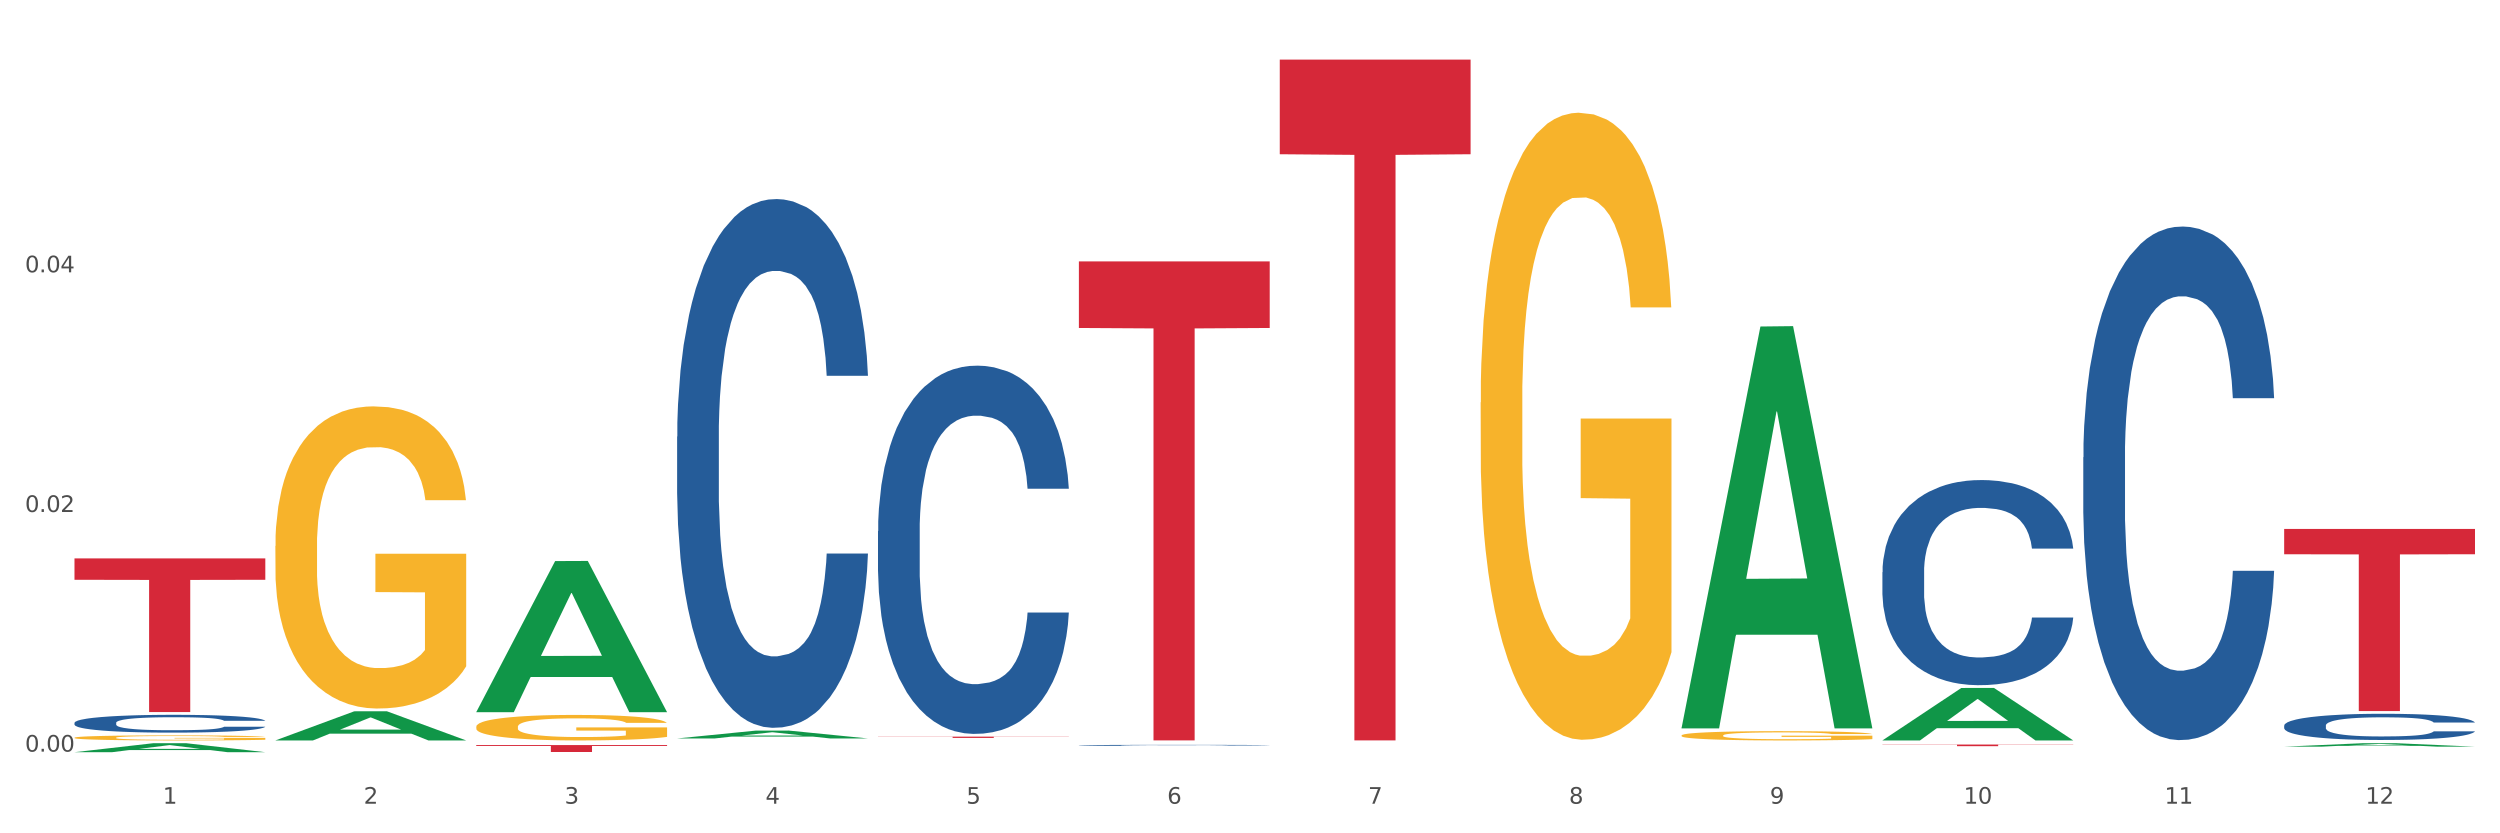 <?xml version="1.0" encoding="utf-8" standalone="no"?>
<!DOCTYPE svg PUBLIC "-//W3C//DTD SVG 1.1//EN"
  "http://www.w3.org/Graphics/SVG/1.1/DTD/svg11.dtd">
<svg xmlns:xlink="http://www.w3.org/1999/xlink" width="1080pt" height="360pt" viewBox="0 0 1080 360" xmlns="http://www.w3.org/2000/svg" version="1.1">
 <rect x="0" y="0" width="1080" height="360" fill="#333333" stroke="none"/>
 <defs>
  <style type="text/css">*{stroke-linejoin: round; stroke-linecap: butt}</style>
 </defs>
 <g id="figure_1">
  <g id="patch_1">
   <path d="M 0 360 
L 1080 360 
L 1080 0 
L 0 0 
z
" style="fill: #ffffff; stroke: #ffffff; stroke-linejoin: miter"/>
  </g>
  <g id="axes_1">
   <g id="matplotlib.axis_1">
    <g id="xtick_1">
     <g id="text_1">
      <!-- 1 -->
      <g style="fill: #4d4d4d" transform="translate(70.342 347.204) scale(0.096 -0.096)">
       <defs>
        <path id="DejaVuSans-31" d="M 794 531 
L 1825 531 
L 1825 4091 
L 703 3866 
L 703 4441 
L 1819 4666 
L 2450 4666 
L 2450 531 
L 3481 531 
L 3481 0 
L 794 0 
L 794 531 
z
" transform="scale(0.016)"/>
       </defs>
       <use xlink:href="#DejaVuSans-31"/>
      </g>
     </g>
    </g>
    <g id="xtick_2">
     <g id="text_2">
      <!-- 2 -->
      <g style="fill: #4d4d4d" transform="translate(157.122 347.204) scale(0.096 -0.096)">
       <defs>
        <path id="DejaVuSans-32" d="M 1228 531 
L 3431 531 
L 3431 0 
L 469 0 
L 469 531 
Q 828 903 1448 1529 
Q 2069 2156 2228 2338 
Q 2531 2678 2651 2914 
Q 2772 3150 2772 3378 
Q 2772 3750 2511 3984 
Q 2250 4219 1831 4219 
Q 1534 4219 1204 4116 
Q 875 4013 500 3803 
L 500 4441 
Q 881 4594 1212 4672 
Q 1544 4750 1819 4750 
Q 2544 4750 2975 4387 
Q 3406 4025 3406 3419 
Q 3406 3131 3298 2873 
Q 3191 2616 2906 2266 
Q 2828 2175 2409 1742 
Q 1991 1309 1228 531 
z
" transform="scale(0.016)"/>
       </defs>
       <use xlink:href="#DejaVuSans-32"/>
      </g>
     </g>
    </g>
    <g id="xtick_3">
     <g id="text_3">
      <!-- 3 -->
      <g style="fill: #4d4d4d" transform="translate(243.902 347.204) scale(0.096 -0.096)">
       <defs>
        <path id="DejaVuSans-33" d="M 2597 2516 
Q 3050 2419 3304 2112 
Q 3559 1806 3559 1356 
Q 3559 666 3084 287 
Q 2609 -91 1734 -91 
Q 1441 -91 1130 -33 
Q 819 25 488 141 
L 488 750 
Q 750 597 1062 519 
Q 1375 441 1716 441 
Q 2309 441 2620 675 
Q 2931 909 2931 1356 
Q 2931 1769 2642 2001 
Q 2353 2234 1838 2234 
L 1294 2234 
L 1294 2753 
L 1863 2753 
Q 2328 2753 2575 2939 
Q 2822 3125 2822 3475 
Q 2822 3834 2567 4026 
Q 2313 4219 1838 4219 
Q 1578 4219 1281 4162 
Q 984 4106 628 3988 
L 628 4550 
Q 988 4650 1302 4700 
Q 1616 4750 1894 4750 
Q 2613 4750 3031 4423 
Q 3450 4097 3450 3541 
Q 3450 3153 3228 2886 
Q 3006 2619 2597 2516 
z
" transform="scale(0.016)"/>
       </defs>
       <use xlink:href="#DejaVuSans-33"/>
      </g>
     </g>
    </g>
    <g id="xtick_4">
     <g id="text_4">
      <!-- 4 -->
      <g style="fill: #4d4d4d" transform="translate(330.683 347.204) scale(0.096 -0.096)">
       <defs>
        <path id="DejaVuSans-34" d="M 2419 4116 
L 825 1625 
L 2419 1625 
L 2419 4116 
z
M 2253 4666 
L 3047 4666 
L 3047 1625 
L 3713 1625 
L 3713 1100 
L 3047 1100 
L 3047 0 
L 2419 0 
L 2419 1100 
L 313 1100 
L 313 1709 
L 2253 4666 
z
" transform="scale(0.016)"/>
       </defs>
       <use xlink:href="#DejaVuSans-34"/>
      </g>
     </g>
    </g>
    <g id="xtick_5">
     <g id="text_5">
      <!-- 5 -->
      <g style="fill: #4d4d4d" transform="translate(417.463 347.204) scale(0.096 -0.096)">
       <defs>
        <path id="DejaVuSans-35" d="M 691 4666 
L 3169 4666 
L 3169 4134 
L 1269 4134 
L 1269 2991 
Q 1406 3038 1543 3061 
Q 1681 3084 1819 3084 
Q 2600 3084 3056 2656 
Q 3513 2228 3513 1497 
Q 3513 744 3044 326 
Q 2575 -91 1722 -91 
Q 1428 -91 1123 -41 
Q 819 9 494 109 
L 494 744 
Q 775 591 1075 516 
Q 1375 441 1709 441 
Q 2250 441 2565 725 
Q 2881 1009 2881 1497 
Q 2881 1984 2565 2268 
Q 2250 2553 1709 2553 
Q 1456 2553 1204 2497 
Q 953 2441 691 2322 
L 691 4666 
z
" transform="scale(0.016)"/>
       </defs>
       <use xlink:href="#DejaVuSans-35"/>
      </g>
     </g>
    </g>
    <g id="xtick_6">
     <g id="text_6">
      <!-- 6 -->
      <g style="fill: #4d4d4d" transform="translate(504.243 347.204) scale(0.096 -0.096)">
       <defs>
        <path id="DejaVuSans-36" d="M 2113 2584 
Q 1688 2584 1439 2293 
Q 1191 2003 1191 1497 
Q 1191 994 1439 701 
Q 1688 409 2113 409 
Q 2538 409 2786 701 
Q 3034 994 3034 1497 
Q 3034 2003 2786 2293 
Q 2538 2584 2113 2584 
z
M 3366 4563 
L 3366 3988 
Q 3128 4100 2886 4159 
Q 2644 4219 2406 4219 
Q 1781 4219 1451 3797 
Q 1122 3375 1075 2522 
Q 1259 2794 1537 2939 
Q 1816 3084 2150 3084 
Q 2853 3084 3261 2657 
Q 3669 2231 3669 1497 
Q 3669 778 3244 343 
Q 2819 -91 2113 -91 
Q 1303 -91 875 529 
Q 447 1150 447 2328 
Q 447 3434 972 4092 
Q 1497 4750 2381 4750 
Q 2619 4750 2861 4703 
Q 3103 4656 3366 4563 
z
" transform="scale(0.016)"/>
       </defs>
       <use xlink:href="#DejaVuSans-36"/>
      </g>
     </g>
    </g>
    <g id="xtick_7">
     <g id="text_7">
      <!-- 7 -->
      <g style="fill: #4d4d4d" transform="translate(591.024 347.204) scale(0.096 -0.096)">
       <defs>
        <path id="DejaVuSans-37" d="M 525 4666 
L 3525 4666 
L 3525 4397 
L 1831 0 
L 1172 0 
L 2766 4134 
L 525 4134 
L 525 4666 
z
" transform="scale(0.016)"/>
       </defs>
       <use xlink:href="#DejaVuSans-37"/>
      </g>
     </g>
    </g>
    <g id="xtick_8">
     <g id="text_8">
      <!-- 8 -->
      <g style="fill: #4d4d4d" transform="translate(677.804 347.204) scale(0.096 -0.096)">
       <defs>
        <path id="DejaVuSans-38" d="M 2034 2216 
Q 1584 2216 1326 1975 
Q 1069 1734 1069 1313 
Q 1069 891 1326 650 
Q 1584 409 2034 409 
Q 2484 409 2743 651 
Q 3003 894 3003 1313 
Q 3003 1734 2745 1975 
Q 2488 2216 2034 2216 
z
M 1403 2484 
Q 997 2584 770 2862 
Q 544 3141 544 3541 
Q 544 4100 942 4425 
Q 1341 4750 2034 4750 
Q 2731 4750 3128 4425 
Q 3525 4100 3525 3541 
Q 3525 3141 3298 2862 
Q 3072 2584 2669 2484 
Q 3125 2378 3379 2068 
Q 3634 1759 3634 1313 
Q 3634 634 3220 271 
Q 2806 -91 2034 -91 
Q 1263 -91 848 271 
Q 434 634 434 1313 
Q 434 1759 690 2068 
Q 947 2378 1403 2484 
z
M 1172 3481 
Q 1172 3119 1398 2916 
Q 1625 2713 2034 2713 
Q 2441 2713 2670 2916 
Q 2900 3119 2900 3481 
Q 2900 3844 2670 4047 
Q 2441 4250 2034 4250 
Q 1625 4250 1398 4047 
Q 1172 3844 1172 3481 
z
" transform="scale(0.016)"/>
       </defs>
       <use xlink:href="#DejaVuSans-38"/>
      </g>
     </g>
    </g>
    <g id="xtick_9">
     <g id="text_9">
      <!-- 9 -->
      <g style="fill: #4d4d4d" transform="translate(764.584 347.204) scale(0.096 -0.096)">
       <defs>
        <path id="DejaVuSans-39" d="M 703 97 
L 703 672 
Q 941 559 1184 500 
Q 1428 441 1663 441 
Q 2288 441 2617 861 
Q 2947 1281 2994 2138 
Q 2813 1869 2534 1725 
Q 2256 1581 1919 1581 
Q 1219 1581 811 2004 
Q 403 2428 403 3163 
Q 403 3881 828 4315 
Q 1253 4750 1959 4750 
Q 2769 4750 3195 4129 
Q 3622 3509 3622 2328 
Q 3622 1225 3098 567 
Q 2575 -91 1691 -91 
Q 1453 -91 1209 -44 
Q 966 3 703 97 
z
M 1959 2075 
Q 2384 2075 2632 2365 
Q 2881 2656 2881 3163 
Q 2881 3666 2632 3958 
Q 2384 4250 1959 4250 
Q 1534 4250 1286 3958 
Q 1038 3666 1038 3163 
Q 1038 2656 1286 2365 
Q 1534 2075 1959 2075 
z
" transform="scale(0.016)"/>
       </defs>
       <use xlink:href="#DejaVuSans-39"/>
      </g>
     </g>
    </g>
    <g id="xtick_10">
     <g id="text_10">
      <!-- 10 -->
      <g style="fill: #4d4d4d" transform="translate(848.311 347.204) scale(0.096 -0.096)">
       <defs>
        <path id="DejaVuSans-30" d="M 2034 4250 
Q 1547 4250 1301 3770 
Q 1056 3291 1056 2328 
Q 1056 1369 1301 889 
Q 1547 409 2034 409 
Q 2525 409 2770 889 
Q 3016 1369 3016 2328 
Q 3016 3291 2770 3770 
Q 2525 4250 2034 4250 
z
M 2034 4750 
Q 2819 4750 3233 4129 
Q 3647 3509 3647 2328 
Q 3647 1150 3233 529 
Q 2819 -91 2034 -91 
Q 1250 -91 836 529 
Q 422 1150 422 2328 
Q 422 3509 836 4129 
Q 1250 4750 2034 4750 
z
" transform="scale(0.016)"/>
       </defs>
       <use xlink:href="#DejaVuSans-31"/>
       <use xlink:href="#DejaVuSans-30" transform="translate(63.623 0)"/>
      </g>
     </g>
    </g>
    <g id="xtick_11">
     <g id="text_11">
      <!-- 11 -->
      <g style="fill: #4d4d4d" transform="translate(935.091 347.204) scale(0.096 -0.096)">
       <use xlink:href="#DejaVuSans-31"/>
       <use xlink:href="#DejaVuSans-31" transform="translate(63.623 0)"/>
      </g>
     </g>
    </g>
    <g id="xtick_12">
     <g id="text_12">
      <!-- 12 -->
      <g style="fill: #4d4d4d" transform="translate(1021.871 347.204) scale(0.096 -0.096)">
       <use xlink:href="#DejaVuSans-31"/>
       <use xlink:href="#DejaVuSans-32" transform="translate(63.623 0)"/>
      </g>
     </g>
    </g>
    <g id="xtick_13"/>
    <g id="xtick_14"/>
    <g id="xtick_15"/>
    <g id="xtick_16"/>
    <g id="xtick_17"/>
    <g id="xtick_18"/>
    <g id="xtick_19"/>
    <g id="xtick_20"/>
    <g id="xtick_21"/>
    <g id="xtick_22"/>
    <g id="xtick_23"/>
   </g>
   <g id="matplotlib.axis_2">
    <g id="ytick_1">
     <g id="text_13">
      <!-- 0.00 -->
      <g style="fill: #4d4d4d" transform="translate(10.8 324.704) scale(0.096 -0.096)">
       <defs>
        <path id="DejaVuSans-2e" d="M 684 794 
L 1344 794 
L 1344 0 
L 684 0 
L 684 794 
z
" transform="scale(0.016)"/>
       </defs>
       <use xlink:href="#DejaVuSans-30"/>
       <use xlink:href="#DejaVuSans-2e" transform="translate(63.623 0)"/>
       <use xlink:href="#DejaVuSans-30" transform="translate(95.41 0)"/>
       <use xlink:href="#DejaVuSans-30" transform="translate(159.033 0)"/>
      </g>
     </g>
    </g>
    <g id="ytick_2">
     <g id="text_14">
      <!-- 0.02 -->
      <g style="fill: #4d4d4d" transform="translate(10.8 221.172) scale(0.096 -0.096)">
       <use xlink:href="#DejaVuSans-30"/>
       <use xlink:href="#DejaVuSans-2e" transform="translate(63.623 0)"/>
       <use xlink:href="#DejaVuSans-30" transform="translate(95.41 0)"/>
       <use xlink:href="#DejaVuSans-32" transform="translate(159.033 0)"/>
      </g>
     </g>
    </g>
    <g id="ytick_3">
     <g id="text_15">
      <!-- 0.04 -->
      <g style="fill: #4d4d4d" transform="translate(10.8 117.64) scale(0.096 -0.096)">
       <use xlink:href="#DejaVuSans-30"/>
       <use xlink:href="#DejaVuSans-2e" transform="translate(63.623 0)"/>
       <use xlink:href="#DejaVuSans-30" transform="translate(95.41 0)"/>
       <use xlink:href="#DejaVuSans-34" transform="translate(159.033 0)"/>
      </g>
     </g>
    </g>
    <g id="ytick_4"/>
    <g id="ytick_5"/>
    <g id="ytick_6"/>
   </g>
   <g id="PolyCollection_1">
    <path d="M 32.175 324.942 
L 32.26 324.939 
L 66.256 321.06 
L 80.365 321.056 
L 114.616 324.95 
L 98.298 324.95 
L 90.904 324.043 
L 55.803 324.043 
L 55.548 324.058 
L 48.408 324.95 
L 32.175 324.95 
L 32.175 324.942 
L 60.222 323.502 
L 86.484 323.498 
L 73.481 321.886 
L 73.311 321.879 
L 73.141 321.89 
L 60.137 323.498 
L 60.222 323.502 
L 32.175 324.942 
z
" clip-path="url(#peea7a5d281)" style="fill: #109648"/>
    <path d="M 379.296 229.442 
L 379.394 229.297 
L 379.394 225.229 
L 379.686 219.708 
L 380.758 209.538 
L 382.122 201.838 
L 384.461 192.83 
L 385.728 189.052 
L 387.385 184.839 
L 390.795 178.011 
L 394.693 172.199 
L 397.422 169.003 
L 399.468 166.969 
L 404.048 163.337 
L 406.679 161.738 
L 409.408 160.431 
L 411.747 159.559 
L 415.645 158.542 
L 418.763 158.106 
L 422.369 157.961 
L 425.389 158.106 
L 429.385 158.687 
L 435.232 160.431 
L 437.473 161.448 
L 440.494 163.191 
L 443.612 165.516 
L 446.146 167.841 
L 449.069 171.182 
L 452.09 175.541 
L 455.014 181.062 
L 457.06 186.147 
L 458.717 191.522 
L 460.178 198.06 
L 461.25 205.179 
L 461.738 211.136 
L 443.905 211.136 
L 443.417 205.76 
L 442.443 199.949 
L 441.468 196.026 
L 440.396 192.83 
L 438.74 189.198 
L 437.278 186.873 
L 434.842 184.113 
L 432.601 182.369 
L 430.749 181.352 
L 428.508 180.48 
L 423.733 179.609 
L 420.322 179.609 
L 418.178 179.899 
L 415.547 180.626 
L 413.306 181.643 
L 410.675 183.386 
L 408.628 185.275 
L 406.582 187.745 
L 405.413 189.488 
L 403.658 192.684 
L 402.489 195.3 
L 400.93 199.804 
L 400.053 203 
L 398.494 211.281 
L 397.812 217.383 
L 397.519 221.596 
L 397.324 226.246 
L 397.324 248.91 
L 397.909 259.08 
L 398.396 263.439 
L 399.176 268.379 
L 400.638 274.771 
L 402.781 281.019 
L 405.023 285.522 
L 406.874 288.283 
L 408.628 290.317 
L 410.382 291.915 
L 412.526 293.368 
L 414.28 294.24 
L 416.911 295.111 
L 420.03 295.547 
L 422.466 295.547 
L 427.436 294.821 
L 429.677 294.094 
L 431.821 293.077 
L 434.16 291.479 
L 436.011 289.736 
L 437.083 288.428 
L 438.837 285.668 
L 440.202 282.762 
L 441.371 279.42 
L 442.151 276.515 
L 443.028 272.156 
L 443.71 267.216 
L 443.905 264.601 
L 461.738 264.601 
L 461.348 269.832 
L 460.666 274.917 
L 459.301 281.745 
L 458.23 285.668 
L 456.573 290.462 
L 454.819 294.53 
L 452.383 299.034 
L 450.141 302.376 
L 447.803 305.281 
L 445.269 307.897 
L 440.689 311.529 
L 439.032 312.546 
L 435.524 314.289 
L 432.795 315.306 
L 428.8 316.323 
L 424.707 316.904 
L 420.42 317.05 
L 416.619 316.759 
L 412.429 315.887 
L 409.798 315.016 
L 406.874 313.708 
L 403.464 311.674 
L 400.248 309.204 
L 397.227 306.298 
L 394.401 302.957 
L 391.77 299.179 
L 388.359 292.932 
L 385.825 286.83 
L 383.974 281.164 
L 382.707 276.369 
L 381.44 270.267 
L 380.758 266.054 
L 379.686 255.884 
L 379.296 246.44 
L 379.296 229.442 
z
" clip-path="url(#peea7a5d281)" style="fill: #255c99"/>
    <path d="M 466.077 321.98 
L 466.174 321.98 
L 466.174 321.968 
L 466.466 321.952 
L 467.538 321.923 
L 468.903 321.901 
L 471.241 321.875 
L 472.508 321.864 
L 474.165 321.852 
L 477.576 321.833 
L 481.474 321.816 
L 484.202 321.807 
L 486.248 321.801 
L 490.829 321.791 
L 493.46 321.786 
L 496.188 321.782 
L 498.527 321.78 
L 502.425 321.777 
L 505.543 321.776 
L 509.149 321.775 
L 512.17 321.776 
L 516.165 321.777 
L 522.012 321.782 
L 524.253 321.785 
L 527.274 321.79 
L 530.393 321.797 
L 532.926 321.803 
L 535.85 321.813 
L 538.871 321.826 
L 541.794 321.841 
L 543.84 321.856 
L 545.497 321.871 
L 546.959 321.89 
L 548.031 321.911 
L 548.518 321.928 
L 530.685 321.928 
L 530.198 321.912 
L 529.223 321.896 
L 528.249 321.884 
L 527.177 321.875 
L 525.52 321.865 
L 524.058 321.858 
L 521.622 321.85 
L 519.381 321.845 
L 517.529 321.842 
L 515.288 321.84 
L 510.513 321.837 
L 507.102 321.837 
L 504.959 321.838 
L 502.327 321.84 
L 500.086 321.843 
L 497.455 321.848 
L 495.409 321.853 
L 493.362 321.861 
L 492.193 321.866 
L 490.439 321.875 
L 489.269 321.882 
L 487.71 321.895 
L 486.833 321.904 
L 485.274 321.928 
L 484.592 321.946 
L 484.3 321.958 
L 484.105 321.971 
L 484.105 322.036 
L 484.689 322.065 
L 485.177 322.078 
L 485.956 322.092 
L 487.418 322.11 
L 489.562 322.128 
L 491.803 322.141 
L 493.655 322.149 
L 495.409 322.155 
L 497.163 322.159 
L 499.307 322.163 
L 501.061 322.166 
L 503.692 322.168 
L 506.81 322.17 
L 509.246 322.17 
L 514.216 322.168 
L 516.457 322.166 
L 518.601 322.163 
L 520.94 322.158 
L 522.792 322.153 
L 523.864 322.149 
L 525.618 322.141 
L 526.982 322.133 
L 528.151 322.123 
L 528.931 322.115 
L 529.808 322.103 
L 530.49 322.088 
L 530.685 322.081 
L 548.518 322.081 
L 548.128 322.096 
L 547.446 322.111 
L 546.082 322.13 
L 545.01 322.141 
L 543.353 322.155 
L 541.599 322.167 
L 539.163 322.18 
L 536.922 322.189 
L 534.583 322.198 
L 532.049 322.205 
L 527.469 322.216 
L 525.813 322.218 
L 522.304 322.223 
L 519.576 322.226 
L 515.58 322.229 
L 511.488 322.231 
L 507.2 322.231 
L 503.399 322.231 
L 499.209 322.228 
L 496.578 322.226 
L 493.655 322.222 
L 490.244 322.216 
L 487.028 322.209 
L 484.007 322.201 
L 481.181 322.191 
L 478.55 322.18 
L 475.139 322.162 
L 472.606 322.145 
L 470.754 322.128 
L 469.487 322.115 
L 468.221 322.097 
L 467.538 322.085 
L 466.466 322.056 
L 466.077 322.029 
L 466.077 321.98 
z
" clip-path="url(#peea7a5d281)" style="fill: #255c99"/>
    <path d="M 813.198 247.199 
L 813.295 247.118 
L 813.295 244.852 
L 813.588 241.777 
L 814.66 236.111 
L 816.024 231.822 
L 818.363 226.804 
L 819.63 224.7 
L 821.286 222.353 
L 824.697 218.549 
L 828.595 215.312 
L 831.323 213.531 
L 833.37 212.398 
L 837.95 210.375 
L 840.581 209.484 
L 843.31 208.756 
L 845.648 208.27 
L 849.546 207.704 
L 852.665 207.461 
L 856.27 207.38 
L 859.291 207.461 
L 863.286 207.785 
L 869.133 208.756 
L 871.375 209.322 
L 874.396 210.294 
L 877.514 211.589 
L 880.048 212.884 
L 882.971 214.745 
L 885.992 217.173 
L 888.915 220.248 
L 890.962 223.081 
L 892.618 226.076 
L 894.08 229.718 
L 895.152 233.683 
L 895.639 237.002 
L 877.806 237.002 
L 877.319 234.007 
L 876.345 230.77 
L 875.37 228.585 
L 874.298 226.804 
L 872.642 224.781 
L 871.18 223.486 
L 868.744 221.948 
L 866.502 220.977 
L 864.651 220.41 
L 862.409 219.925 
L 857.634 219.439 
L 854.224 219.439 
L 852.08 219.601 
L 849.449 220.006 
L 847.207 220.572 
L 844.576 221.543 
L 842.53 222.596 
L 840.484 223.971 
L 839.314 224.943 
L 837.56 226.723 
L 836.391 228.18 
L 834.832 230.689 
L 833.955 232.469 
L 832.395 237.083 
L 831.713 240.482 
L 831.421 242.829 
L 831.226 245.419 
L 831.226 258.044 
L 831.811 263.71 
L 832.298 266.137 
L 833.077 268.889 
L 834.539 272.45 
L 836.683 275.93 
L 838.924 278.439 
L 840.776 279.977 
L 842.53 281.11 
L 844.284 282 
L 846.428 282.81 
L 848.182 283.295 
L 850.813 283.781 
L 853.931 284.024 
L 856.368 284.024 
L 861.338 283.619 
L 863.579 283.214 
L 865.723 282.648 
L 868.061 281.758 
L 869.913 280.786 
L 870.985 280.058 
L 872.739 278.52 
L 874.103 276.902 
L 875.273 275.04 
L 876.052 273.421 
L 876.929 270.993 
L 877.611 268.242 
L 877.806 266.785 
L 895.639 266.785 
L 895.25 269.699 
L 894.567 272.531 
L 893.203 276.335 
L 892.131 278.52 
L 890.475 281.191 
L 888.72 283.457 
L 886.284 285.966 
L 884.043 287.828 
L 881.704 289.446 
L 879.171 290.903 
L 874.59 292.926 
L 872.934 293.493 
L 869.426 294.464 
L 866.697 295.031 
L 862.702 295.597 
L 858.609 295.921 
L 854.321 296.002 
L 850.521 295.84 
L 846.33 295.354 
L 843.699 294.869 
L 840.776 294.14 
L 837.365 293.007 
L 834.149 291.631 
L 831.129 290.013 
L 828.303 288.151 
L 825.671 286.047 
L 822.261 282.567 
L 819.727 279.168 
L 817.876 276.011 
L 816.609 273.341 
L 815.342 269.941 
L 814.66 267.594 
L 813.588 261.929 
L 813.198 256.668 
L 813.198 247.199 
z
" clip-path="url(#peea7a5d281)" style="fill: #255c99"/>
    <path d="M 899.978 197.551 
L 900.076 197.348 
L 900.076 191.675 
L 900.368 183.976 
L 901.44 169.793 
L 902.804 159.054 
L 905.143 146.492 
L 906.41 141.224 
L 908.067 135.348 
L 911.477 125.825 
L 915.375 117.72 
L 918.104 113.263 
L 920.15 110.426 
L 924.73 105.361 
L 927.361 103.132 
L 930.09 101.309 
L 932.429 100.093 
L 936.327 98.675 
L 939.445 98.067 
L 943.051 97.864 
L 946.071 98.067 
L 950.067 98.877 
L 955.914 101.309 
L 958.155 102.727 
L 961.176 105.158 
L 964.294 108.4 
L 966.828 111.642 
L 969.751 116.302 
L 972.772 122.381 
L 975.696 130.08 
L 977.742 137.172 
L 979.399 144.668 
L 980.86 153.786 
L 981.932 163.714 
L 982.42 172.021 
L 964.587 172.021 
L 964.099 164.525 
L 963.125 156.42 
L 962.15 150.949 
L 961.078 146.492 
L 959.422 141.427 
L 957.96 138.185 
L 955.524 134.335 
L 953.283 131.904 
L 951.431 130.485 
L 949.19 129.27 
L 944.415 128.054 
L 941.004 128.054 
L 938.86 128.459 
L 936.229 129.472 
L 933.988 130.891 
L 931.357 133.322 
L 929.31 135.956 
L 927.264 139.4 
L 926.095 141.832 
L 924.34 146.289 
L 923.171 149.936 
L 921.612 156.217 
L 920.735 160.675 
L 919.176 172.224 
L 918.494 180.734 
L 918.201 186.61 
L 918.006 193.093 
L 918.006 224.702 
L 918.591 238.885 
L 919.078 244.963 
L 919.858 251.852 
L 921.32 260.767 
L 923.463 269.48 
L 925.705 275.761 
L 927.556 279.61 
L 929.31 282.447 
L 931.064 284.676 
L 933.208 286.702 
L 934.962 287.918 
L 937.593 289.133 
L 940.712 289.741 
L 943.148 289.741 
L 948.118 288.728 
L 950.359 287.715 
L 952.503 286.297 
L 954.842 284.068 
L 956.693 281.637 
L 957.765 279.813 
L 959.519 275.963 
L 960.884 271.911 
L 962.053 267.251 
L 962.833 263.198 
L 963.71 257.12 
L 964.392 250.231 
L 964.587 246.584 
L 982.42 246.584 
L 982.03 253.878 
L 981.348 260.97 
L 979.983 270.493 
L 978.912 275.963 
L 977.255 282.65 
L 975.501 288.323 
L 973.065 294.604 
L 970.823 299.264 
L 968.485 303.316 
L 965.951 306.963 
L 961.371 312.029 
L 959.714 313.447 
L 956.206 315.879 
L 953.477 317.297 
L 949.482 318.715 
L 945.389 319.526 
L 941.102 319.728 
L 937.301 319.323 
L 933.111 318.107 
L 930.48 316.892 
L 927.556 315.068 
L 924.146 312.231 
L 920.93 308.787 
L 917.909 304.735 
L 915.083 300.075 
L 912.452 294.807 
L 909.041 286.094 
L 906.507 277.584 
L 904.656 269.682 
L 903.389 262.996 
L 902.122 254.486 
L 901.44 248.61 
L 900.368 234.427 
L 899.978 221.257 
L 899.978 197.551 
z
" clip-path="url(#peea7a5d281)" style="fill: #255c99"/>
    <path d="M 986.759 313.435 
L 986.856 313.425 
L 986.856 313.135 
L 987.148 312.742 
L 988.22 312.019 
L 989.585 311.471 
L 991.923 310.83 
L 993.19 310.561 
L 994.847 310.261 
L 998.258 309.775 
L 1002.156 309.361 
L 1004.884 309.134 
L 1006.93 308.989 
L 1011.511 308.731 
L 1014.142 308.617 
L 1016.87 308.524 
L 1019.209 308.462 
L 1023.107 308.389 
L 1026.225 308.358 
L 1029.831 308.348 
L 1032.852 308.358 
L 1036.847 308.4 
L 1042.694 308.524 
L 1044.935 308.596 
L 1047.956 308.72 
L 1051.075 308.886 
L 1053.608 309.051 
L 1056.532 309.289 
L 1059.553 309.599 
L 1062.476 309.992 
L 1064.522 310.354 
L 1066.179 310.737 
L 1067.641 311.202 
L 1068.713 311.708 
L 1069.2 312.132 
L 1051.367 312.132 
L 1050.88 311.75 
L 1049.905 311.336 
L 1048.931 311.057 
L 1047.859 310.83 
L 1046.202 310.571 
L 1044.74 310.406 
L 1042.304 310.209 
L 1040.063 310.085 
L 1038.211 310.013 
L 1035.97 309.951 
L 1031.195 309.889 
L 1027.784 309.889 
L 1025.641 309.909 
L 1023.009 309.961 
L 1020.768 310.033 
L 1018.137 310.158 
L 1016.091 310.292 
L 1014.044 310.468 
L 1012.875 310.592 
L 1011.121 310.819 
L 1009.951 311.005 
L 1008.392 311.326 
L 1007.515 311.553 
L 1005.956 312.143 
L 1005.274 312.577 
L 1004.982 312.877 
L 1004.787 313.208 
L 1004.787 314.821 
L 1005.371 315.545 
L 1005.859 315.855 
L 1006.638 316.206 
L 1008.1 316.661 
L 1010.244 317.106 
L 1012.485 317.426 
L 1014.337 317.623 
L 1016.091 317.768 
L 1017.845 317.881 
L 1019.989 317.985 
L 1021.743 318.047 
L 1024.374 318.109 
L 1027.492 318.14 
L 1029.928 318.14 
L 1034.898 318.088 
L 1037.139 318.037 
L 1039.283 317.964 
L 1041.622 317.85 
L 1043.474 317.726 
L 1044.546 317.633 
L 1046.3 317.437 
L 1047.664 317.23 
L 1048.833 316.992 
L 1049.613 316.785 
L 1050.49 316.475 
L 1051.172 316.124 
L 1051.367 315.938 
L 1069.2 315.938 
L 1068.81 316.31 
L 1068.128 316.672 
L 1066.764 317.158 
L 1065.692 317.437 
L 1064.035 317.778 
L 1062.281 318.068 
L 1059.845 318.388 
L 1057.604 318.626 
L 1055.265 318.833 
L 1052.731 319.019 
L 1048.151 319.277 
L 1046.495 319.35 
L 1042.986 319.474 
L 1040.258 319.546 
L 1036.262 319.619 
L 1032.17 319.66 
L 1027.882 319.67 
L 1024.081 319.65 
L 1019.891 319.588 
L 1017.26 319.525 
L 1014.337 319.432 
L 1010.926 319.288 
L 1007.71 319.112 
L 1004.689 318.905 
L 1001.863 318.667 
L 999.232 318.398 
L 995.821 317.954 
L 993.288 317.52 
L 991.436 317.116 
L 990.169 316.775 
L 988.903 316.341 
L 988.22 316.041 
L 987.148 315.317 
L 986.759 314.645 
L 986.759 313.435 
z
" clip-path="url(#peea7a5d281)" style="fill: #255c99"/>
    <path d="M 32.175 241.238 
L 114.616 241.238 
L 114.616 250.463 
L 82.187 250.525 
L 82.187 307.62 
L 64.409 307.62 
L 64.409 250.525 
L 32.175 250.463 
L 32.175 241.3 
L 32.175 241.238 
z
" clip-path="url(#peea7a5d281)" style="fill: #d62839"/>
    <path d="M 205.736 321.866 
L 288.177 321.866 
L 288.177 322.281 
L 255.747 322.283 
L 255.747 324.85 
L 237.97 324.85 
L 237.97 322.283 
L 205.736 322.281 
L 205.736 321.869 
L 205.736 321.866 
z
" clip-path="url(#peea7a5d281)" style="fill: #d62839"/>
    <path d="M 379.296 318.231 
L 461.738 318.231 
L 461.738 318.307 
L 429.308 318.307 
L 429.308 318.777 
L 411.531 318.777 
L 411.531 318.307 
L 379.296 318.307 
L 379.296 318.231 
L 379.296 318.231 
z
" clip-path="url(#peea7a5d281)" style="fill: #d62839"/>
    <path d="M 466.077 112.927 
L 548.518 112.927 
L 548.518 141.683 
L 516.088 141.878 
L 516.088 319.855 
L 498.311 319.855 
L 498.311 141.878 
L 466.077 141.683 
L 466.077 113.122 
L 466.077 112.927 
z
" clip-path="url(#peea7a5d281)" style="fill: #d62839"/>
    <path d="M 552.857 25.759 
L 635.298 25.759 
L 635.298 66.628 
L 602.869 66.905 
L 602.869 319.85 
L 585.091 319.85 
L 585.091 66.905 
L 552.857 66.628 
L 552.857 26.036 
L 552.857 25.759 
z
" clip-path="url(#peea7a5d281)" style="fill: #d62839"/>
    <path d="M 813.198 321.642 
L 895.639 321.642 
L 895.639 321.741 
L 863.21 321.741 
L 863.21 322.349 
L 845.432 322.349 
L 845.432 321.741 
L 813.198 321.741 
L 813.198 321.643 
L 813.198 321.642 
z
" clip-path="url(#peea7a5d281)" style="fill: #d62839"/>
    <path d="M 986.759 228.498 
L 1069.2 228.498 
L 1069.2 239.431 
L 1036.77 239.505 
L 1036.77 307.167 
L 1018.993 307.167 
L 1018.993 239.505 
L 986.759 239.431 
L 986.759 228.572 
L 986.759 228.498 
z
" clip-path="url(#peea7a5d281)" style="fill: #d62839"/>
    <path d="M 292.516 188.629 
L 292.613 188.42 
L 292.613 182.579 
L 292.906 174.652 
L 293.978 160.049 
L 295.342 148.992 
L 297.681 136.058 
L 298.948 130.634 
L 300.604 124.584 
L 304.015 114.779 
L 307.913 106.434 
L 310.641 101.845 
L 312.688 98.924 
L 317.268 93.709 
L 319.899 91.414 
L 322.628 89.536 
L 324.966 88.285 
L 328.864 86.824 
L 331.983 86.199 
L 335.588 85.99 
L 338.609 86.199 
L 342.604 87.033 
L 348.451 89.536 
L 350.693 90.997 
L 353.714 93.5 
L 356.832 96.838 
L 359.366 100.176 
L 362.289 104.974 
L 365.31 111.232 
L 368.233 119.16 
L 370.28 126.461 
L 371.936 134.18 
L 373.398 143.568 
L 374.47 153.79 
L 374.957 162.343 
L 357.124 162.343 
L 356.637 154.625 
L 355.663 146.28 
L 354.688 140.647 
L 353.616 136.058 
L 351.96 130.842 
L 350.498 127.504 
L 348.062 123.541 
L 345.82 121.037 
L 343.969 119.577 
L 341.727 118.325 
L 336.952 117.074 
L 333.542 117.074 
L 331.398 117.491 
L 328.767 118.534 
L 326.525 119.994 
L 323.894 122.498 
L 321.848 125.21 
L 319.802 128.756 
L 318.632 131.26 
L 316.878 135.849 
L 315.709 139.604 
L 314.15 146.071 
L 313.273 150.661 
L 311.713 162.552 
L 311.031 171.314 
L 310.739 177.364 
L 310.544 184.039 
L 310.544 216.583 
L 311.129 231.187 
L 311.616 237.445 
L 312.395 244.538 
L 313.857 253.717 
L 316.001 262.688 
L 318.242 269.155 
L 320.094 273.118 
L 321.848 276.039 
L 323.602 278.334 
L 325.746 280.42 
L 327.5 281.672 
L 330.131 282.923 
L 333.249 283.549 
L 335.686 283.549 
L 340.655 282.506 
L 342.897 281.463 
L 345.041 280.003 
L 347.379 277.708 
L 349.231 275.204 
L 350.303 273.327 
L 352.057 269.363 
L 353.421 265.191 
L 354.591 260.393 
L 355.37 256.22 
L 356.247 249.962 
L 356.929 242.869 
L 357.124 239.114 
L 374.957 239.114 
L 374.568 246.624 
L 373.885 253.926 
L 372.521 263.731 
L 371.449 269.363 
L 369.793 276.248 
L 368.038 282.089 
L 365.602 288.556 
L 363.361 293.354 
L 361.022 297.526 
L 358.489 301.281 
L 353.908 306.497 
L 352.252 307.957 
L 348.744 310.461 
L 346.015 311.921 
L 342.02 313.381 
L 337.927 314.216 
L 333.639 314.424 
L 329.839 314.007 
L 325.648 312.755 
L 323.017 311.504 
L 320.094 309.626 
L 316.683 306.705 
L 313.467 303.159 
L 310.447 298.987 
L 307.621 294.188 
L 304.989 288.764 
L 301.579 279.794 
L 299.045 271.032 
L 297.194 262.896 
L 295.927 256.012 
L 294.66 247.25 
L 293.978 241.2 
L 292.906 226.597 
L 292.516 213.037 
L 292.516 188.629 
z
" clip-path="url(#peea7a5d281)" style="fill: #255c99"/>
    <path d="M 32.175 318.694 
L 32.272 318.692 
L 32.272 318.62 
L 32.467 318.558 
L 33.44 318.407 
L 34.9 318.283 
L 35.971 318.217 
L 37.042 318.163 
L 38.307 318.108 
L 39.864 318.052 
L 42.687 317.97 
L 44.439 317.928 
L 46.58 317.884 
L 50.474 317.82 
L 53.296 317.784 
L 56.216 317.754 
L 60.986 317.717 
L 64.1 317.701 
L 67.41 317.689 
L 71.4 317.681 
L 74.418 317.679 
L 81.036 317.685 
L 86.682 317.703 
L 89.407 317.717 
L 92.911 317.742 
L 94.76 317.758 
L 97.778 317.79 
L 100.892 317.832 
L 103.034 317.868 
L 106.246 317.936 
L 108.679 318.004 
L 110.918 318.088 
L 112.086 318.147 
L 112.962 318.201 
L 113.74 318.263 
L 114.519 318.361 
L 96.999 318.361 
L 96.318 318.291 
L 95.247 318.225 
L 93.69 318.161 
L 92.327 318.121 
L 89.991 318.07 
L 87.85 318.038 
L 85.611 318.014 
L 82.886 317.994 
L 80.744 317.984 
L 77.727 317.976 
L 71.79 317.978 
L 67.799 317.994 
L 65.074 318.014 
L 63.322 318.032 
L 61.764 318.052 
L 60.012 318.08 
L 57.968 318.123 
L 56.508 318.161 
L 55.048 318.209 
L 53.88 318.257 
L 52.81 318.313 
L 51.934 318.373 
L 51.252 318.435 
L 50.668 318.512 
L 50.182 318.638 
L 50.182 318.913 
L 50.376 318.975 
L 50.863 319.057 
L 51.447 319.119 
L 52.42 319.193 
L 53.296 319.244 
L 54.951 319.316 
L 56.8 319.376 
L 58.26 319.414 
L 59.72 319.446 
L 62.251 319.49 
L 65.074 319.526 
L 67.507 319.548 
L 70.816 319.568 
L 73.055 319.576 
L 75.002 319.58 
L 79.771 319.58 
L 83.178 319.574 
L 86.974 319.56 
L 89.894 319.542 
L 92.327 319.52 
L 95.052 319.484 
L 96.804 319.45 
L 96.804 319.031 
L 75.391 319.029 
L 75.391 318.75 
L 114.616 318.75 
L 114.616 319.568 
L 112.962 319.61 
L 111.112 319.649 
L 109.166 319.683 
L 106.246 319.725 
L 102.742 319.765 
L 99.627 319.793 
L 96.318 319.817 
L 92.424 319.839 
L 87.363 319.859 
L 84.248 319.867 
L 80.355 319.873 
L 75.78 319.875 
L 71.79 319.871 
L 67.896 319.861 
L 63.808 319.843 
L 59.818 319.817 
L 56.8 319.791 
L 53.783 319.759 
L 50.571 319.717 
L 48.04 319.677 
L 46.094 319.641 
L 43.952 319.594 
L 41.616 319.534 
L 39.864 319.48 
L 38.307 319.424 
L 36.652 319.352 
L 35.484 319.29 
L 34.316 319.211 
L 33.635 319.153 
L 32.856 319.063 
L 32.272 318.937 
L 32.175 318.694 
z
" clip-path="url(#peea7a5d281)" style="fill: #f7b32b"/>
    <path d="M 726.418 317.716 
L 726.515 317.713 
L 726.515 317.581 
L 726.71 317.467 
L 727.683 317.192 
L 729.143 316.965 
L 730.214 316.844 
L 731.284 316.745 
L 732.55 316.646 
L 734.107 316.543 
L 736.93 316.393 
L 738.682 316.316 
L 740.823 316.236 
L 744.716 316.118 
L 747.539 316.052 
L 750.459 315.997 
L 755.228 315.931 
L 758.343 315.902 
L 761.652 315.88 
L 765.643 315.865 
L 768.66 315.862 
L 775.279 315.873 
L 780.924 315.906 
L 783.65 315.931 
L 787.154 315.975 
L 789.003 316.005 
L 792.02 316.063 
L 795.135 316.14 
L 797.276 316.206 
L 800.488 316.331 
L 802.922 316.455 
L 805.16 316.609 
L 806.328 316.716 
L 807.204 316.815 
L 807.983 316.928 
L 808.762 317.108 
L 791.242 317.108 
L 790.56 316.98 
L 789.49 316.859 
L 787.932 316.741 
L 786.57 316.668 
L 784.234 316.576 
L 782.092 316.518 
L 779.854 316.474 
L 777.128 316.437 
L 774.987 316.419 
L 771.97 316.404 
L 766.032 316.408 
L 762.042 316.437 
L 759.316 316.474 
L 757.564 316.507 
L 756.007 316.543 
L 754.255 316.595 
L 752.211 316.672 
L 750.751 316.741 
L 749.291 316.829 
L 748.123 316.917 
L 747.052 317.02 
L 746.176 317.13 
L 745.495 317.244 
L 744.911 317.383 
L 744.424 317.614 
L 744.424 318.116 
L 744.619 318.229 
L 745.106 318.38 
L 745.69 318.493 
L 746.663 318.629 
L 747.539 318.721 
L 749.194 318.853 
L 751.043 318.963 
L 752.503 319.032 
L 753.963 319.091 
L 756.494 319.171 
L 759.316 319.237 
L 761.75 319.278 
L 765.059 319.314 
L 767.298 319.329 
L 769.244 319.336 
L 774.014 319.336 
L 777.42 319.325 
L 781.216 319.3 
L 784.136 319.267 
L 786.57 319.226 
L 789.295 319.16 
L 791.047 319.098 
L 791.047 318.332 
L 769.634 318.328 
L 769.634 317.819 
L 808.859 317.819 
L 808.859 319.314 
L 807.204 319.391 
L 805.355 319.461 
L 803.408 319.523 
L 800.488 319.6 
L 796.984 319.674 
L 793.87 319.725 
L 790.56 319.769 
L 786.667 319.809 
L 781.606 319.846 
L 778.491 319.861 
L 774.598 319.872 
L 770.023 319.875 
L 766.032 319.868 
L 762.139 319.85 
L 758.051 319.817 
L 754.06 319.769 
L 751.043 319.721 
L 748.026 319.663 
L 744.814 319.586 
L 742.283 319.512 
L 740.336 319.446 
L 738.195 319.362 
L 735.859 319.252 
L 734.107 319.153 
L 732.55 319.051 
L 730.895 318.919 
L 729.727 318.805 
L 728.559 318.662 
L 727.878 318.556 
L 727.099 318.391 
L 726.515 318.16 
L 726.418 317.716 
z
" clip-path="url(#peea7a5d281)" style="fill: #f7b32b"/>
    <path d="M 639.637 173.87 
L 639.735 173.622 
L 639.735 164.716 
L 639.929 157.047 
L 640.903 138.493 
L 642.363 123.154 
L 643.433 114.991 
L 644.504 108.311 
L 645.769 101.631 
L 647.327 94.704 
L 650.149 84.561 
L 651.901 79.366 
L 654.043 73.923 
L 657.936 66.007 
L 660.759 61.554 
L 663.679 57.843 
L 668.448 53.39 
L 671.563 51.411 
L 674.872 49.926 
L 678.863 48.937 
L 681.88 48.689 
L 688.499 49.432 
L 694.144 51.658 
L 696.869 53.39 
L 700.373 56.359 
L 702.223 58.338 
L 705.24 62.296 
L 708.355 67.491 
L 710.496 71.944 
L 713.708 80.356 
L 716.141 88.767 
L 718.38 99.157 
L 719.548 106.332 
L 720.424 113.011 
L 721.203 120.681 
L 721.981 132.803 
L 704.461 132.803 
L 703.78 124.144 
L 702.709 115.98 
L 701.152 108.064 
L 699.789 103.116 
L 697.453 96.931 
L 695.312 92.973 
L 693.073 90.004 
L 690.348 87.53 
L 688.207 86.293 
L 685.189 85.303 
L 679.252 85.551 
L 675.261 87.53 
L 672.536 90.004 
L 670.784 92.23 
L 669.227 94.704 
L 667.475 98.168 
L 665.431 103.363 
L 663.971 108.064 
L 662.511 114.001 
L 661.343 119.938 
L 660.272 126.865 
L 659.396 134.287 
L 658.715 141.956 
L 658.131 151.357 
L 657.644 166.943 
L 657.644 200.836 
L 657.839 208.505 
L 658.325 218.648 
L 658.909 226.317 
L 659.883 235.471 
L 660.759 241.655 
L 662.413 250.561 
L 664.263 257.983 
L 665.723 262.684 
L 667.183 266.642 
L 669.713 272.085 
L 672.536 276.538 
L 674.969 279.259 
L 678.279 281.733 
L 680.517 282.722 
L 682.464 283.217 
L 687.233 283.217 
L 690.64 282.475 
L 694.436 280.743 
L 697.356 278.517 
L 699.789 275.795 
L 702.515 271.342 
L 704.267 267.137 
L 704.267 215.432 
L 682.853 215.184 
L 682.853 180.797 
L 722.079 180.797 
L 722.079 281.733 
L 720.424 286.928 
L 718.575 291.629 
L 716.628 295.834 
L 713.708 301.029 
L 710.204 305.977 
L 707.089 309.441 
L 703.78 312.41 
L 699.887 315.131 
L 694.825 317.605 
L 691.711 318.594 
L 687.817 319.337 
L 683.243 319.584 
L 679.252 319.089 
L 675.359 317.852 
L 671.271 315.626 
L 667.28 312.41 
L 664.263 309.193 
L 661.245 305.235 
L 658.033 300.04 
L 655.503 295.092 
L 653.556 290.639 
L 651.415 284.949 
L 649.079 277.527 
L 647.327 270.848 
L 645.769 263.921 
L 644.115 255.015 
L 642.947 247.345 
L 641.779 237.697 
L 641.097 230.523 
L 640.319 219.39 
L 639.735 203.804 
L 639.637 173.87 
z
" clip-path="url(#peea7a5d281)" style="fill: #f7b32b"/>
    <path d="M 205.736 313.945 
L 205.833 313.935 
L 205.833 313.572 
L 206.028 313.26 
L 207.001 312.505 
L 208.461 311.88 
L 209.532 311.548 
L 210.602 311.276 
L 211.868 311.004 
L 213.425 310.723 
L 216.248 310.31 
L 218 310.098 
L 220.141 309.877 
L 224.034 309.555 
L 226.857 309.373 
L 229.777 309.222 
L 234.546 309.041 
L 237.661 308.96 
L 240.97 308.9 
L 244.961 308.86 
L 247.978 308.85 
L 254.597 308.88 
L 260.242 308.971 
L 262.968 309.041 
L 266.472 309.162 
L 268.321 309.242 
L 271.338 309.403 
L 274.453 309.615 
L 276.594 309.796 
L 279.806 310.139 
L 282.24 310.481 
L 284.478 310.904 
L 285.646 311.196 
L 286.522 311.468 
L 287.301 311.78 
L 288.08 312.273 
L 270.56 312.273 
L 269.878 311.921 
L 268.808 311.588 
L 267.25 311.266 
L 265.888 311.065 
L 263.552 310.813 
L 261.41 310.652 
L 259.172 310.531 
L 256.446 310.431 
L 254.305 310.38 
L 251.288 310.34 
L 245.35 310.35 
L 241.36 310.431 
L 238.634 310.531 
L 236.882 310.622 
L 235.325 310.723 
L 233.573 310.863 
L 231.529 311.075 
L 230.069 311.266 
L 228.609 311.508 
L 227.441 311.75 
L 226.37 312.031 
L 225.494 312.334 
L 224.813 312.646 
L 224.229 313.028 
L 223.742 313.663 
L 223.742 315.042 
L 223.937 315.354 
L 224.424 315.767 
L 225.008 316.079 
L 225.981 316.452 
L 226.857 316.703 
L 228.512 317.066 
L 230.361 317.368 
L 231.821 317.559 
L 233.281 317.72 
L 235.812 317.942 
L 238.634 318.123 
L 241.068 318.234 
L 244.377 318.335 
L 246.616 318.375 
L 248.562 318.395 
L 253.332 318.395 
L 256.738 318.365 
L 260.534 318.294 
L 263.454 318.204 
L 265.888 318.093 
L 268.613 317.912 
L 270.365 317.741 
L 270.365 315.636 
L 248.952 315.626 
L 248.952 314.227 
L 288.177 314.227 
L 288.177 318.335 
L 286.522 318.546 
L 284.673 318.737 
L 282.726 318.909 
L 279.806 319.12 
L 276.302 319.321 
L 273.188 319.462 
L 269.878 319.583 
L 265.985 319.694 
L 260.924 319.795 
L 257.809 319.835 
L 253.916 319.865 
L 249.341 319.875 
L 245.35 319.855 
L 241.457 319.805 
L 237.369 319.714 
L 233.378 319.583 
L 230.361 319.452 
L 227.344 319.291 
L 224.132 319.08 
L 221.601 318.878 
L 219.654 318.697 
L 217.513 318.466 
L 215.177 318.163 
L 213.425 317.892 
L 211.868 317.61 
L 210.213 317.247 
L 209.045 316.935 
L 207.877 316.542 
L 207.196 316.25 
L 206.417 315.797 
L 205.833 315.163 
L 205.736 313.945 
z
" clip-path="url(#peea7a5d281)" style="fill: #f7b32b"/>
    <path d="M 118.955 235.871 
L 119.053 235.752 
L 119.053 231.46 
L 119.247 227.765 
L 120.221 218.823 
L 121.681 211.432 
L 122.751 207.498 
L 123.822 204.279 
L 125.087 201.06 
L 126.645 197.722 
L 129.467 192.834 
L 131.219 190.331 
L 133.361 187.708 
L 137.254 183.893 
L 140.077 181.747 
L 142.997 179.959 
L 147.766 177.813 
L 150.881 176.859 
L 154.19 176.144 
L 158.181 175.667 
L 161.198 175.548 
L 167.817 175.906 
L 173.462 176.979 
L 176.187 177.813 
L 179.691 179.244 
L 181.541 180.197 
L 184.558 182.105 
L 187.673 184.608 
L 189.814 186.754 
L 193.026 190.808 
L 195.459 194.861 
L 197.698 199.868 
L 198.866 203.325 
L 199.742 206.544 
L 200.521 210.24 
L 201.299 216.081 
L 183.779 216.081 
L 183.098 211.909 
L 182.027 207.975 
L 180.47 204.16 
L 179.107 201.775 
L 176.771 198.795 
L 174.63 196.888 
L 172.391 195.457 
L 169.666 194.265 
L 167.525 193.669 
L 164.507 193.192 
L 158.57 193.311 
L 154.579 194.265 
L 151.854 195.457 
L 150.102 196.53 
L 148.545 197.722 
L 146.793 199.391 
L 144.749 201.895 
L 143.289 204.16 
L 141.829 207.021 
L 140.661 209.882 
L 139.59 213.22 
L 138.714 216.797 
L 138.033 220.492 
L 137.449 225.023 
L 136.962 232.533 
L 136.962 248.866 
L 137.157 252.561 
L 137.643 257.449 
L 138.227 261.145 
L 139.201 265.556 
L 140.077 268.536 
L 141.731 272.828 
L 143.581 276.405 
L 145.041 278.67 
L 146.501 280.577 
L 149.031 283.2 
L 151.854 285.346 
L 154.287 286.657 
L 157.597 287.849 
L 159.835 288.326 
L 161.782 288.565 
L 166.551 288.565 
L 169.958 288.207 
L 173.754 287.373 
L 176.674 286.3 
L 179.107 284.988 
L 181.833 282.842 
L 183.585 280.816 
L 183.585 255.9 
L 162.171 255.78 
L 162.171 239.209 
L 201.397 239.209 
L 201.397 287.849 
L 199.742 290.353 
L 197.893 292.618 
L 195.946 294.645 
L 193.026 297.148 
L 189.522 299.533 
L 186.407 301.202 
L 183.098 302.632 
L 179.205 303.944 
L 174.143 305.136 
L 171.029 305.613 
L 167.135 305.97 
L 162.561 306.089 
L 158.57 305.851 
L 154.677 305.255 
L 150.589 304.182 
L 146.598 302.632 
L 143.581 301.082 
L 140.563 299.175 
L 137.351 296.671 
L 134.821 294.287 
L 132.874 292.141 
L 130.733 289.399 
L 128.397 285.823 
L 126.645 282.604 
L 125.087 279.266 
L 123.433 274.974 
L 122.265 271.278 
L 121.097 266.629 
L 120.415 263.172 
L 119.637 257.807 
L 119.053 250.296 
L 118.955 235.871 
z
" clip-path="url(#peea7a5d281)" style="fill: #f7b32b"/>
    <path d="M 986.759 322.556 
L 986.844 322.554 
L 1020.84 321.058 
L 1034.949 321.056 
L 1069.2 322.559 
L 1052.882 322.559 
L 1045.487 322.209 
L 1010.386 322.209 
L 1010.131 322.214 
L 1002.992 322.559 
L 986.759 322.559 
L 986.759 322.556 
L 1014.806 322 
L 1041.068 321.999 
L 1028.064 321.377 
L 1027.894 321.374 
L 1027.724 321.378 
L 1014.721 321.999 
L 1014.806 322 
L 986.759 322.556 
z
" clip-path="url(#peea7a5d281)" style="fill: #109648"/>
    <path d="M 813.198 319.833 
L 813.283 319.811 
L 847.279 297.204 
L 861.388 297.183 
L 895.639 319.875 
L 879.321 319.875 
L 871.927 314.591 
L 836.826 314.591 
L 836.571 314.676 
L 829.431 319.875 
L 813.198 319.875 
L 813.198 319.833 
L 841.245 311.438 
L 867.507 311.416 
L 854.504 302.02 
L 854.334 301.977 
L 854.164 302.041 
L 841.16 311.416 
L 841.245 311.438 
L 813.198 319.833 
z
" clip-path="url(#peea7a5d281)" style="fill: #109648"/>
    <path d="M 726.418 314.354 
L 726.503 314.191 
L 760.499 141.051 
L 774.608 140.887 
L 808.859 314.681 
L 792.541 314.681 
L 785.146 274.21 
L 750.045 274.21 
L 749.79 274.863 
L 742.651 314.681 
L 726.418 314.681 
L 726.418 314.354 
L 754.465 250.059 
L 780.727 249.896 
L 767.723 177.931 
L 767.553 177.604 
L 767.383 178.094 
L 754.38 249.896 
L 754.465 250.059 
L 726.418 314.354 
z
" clip-path="url(#peea7a5d281)" style="fill: #109648"/>
    <path d="M 292.516 319.007 
L 292.601 319.004 
L 326.597 315.609 
L 340.706 315.605 
L 374.957 319.013 
L 358.639 319.013 
L 351.245 318.22 
L 316.144 318.22 
L 315.889 318.232 
L 308.749 319.013 
L 292.516 319.013 
L 292.516 319.007 
L 320.563 317.746 
L 346.825 317.743 
L 333.822 316.332 
L 333.652 316.325 
L 333.482 316.335 
L 320.478 317.743 
L 320.563 317.746 
L 292.516 319.007 
z
" clip-path="url(#peea7a5d281)" style="fill: #109648"/>
    <path d="M 205.736 307.546 
L 205.821 307.484 
L 239.817 242.386 
L 253.926 242.325 
L 288.177 307.669 
L 271.859 307.669 
L 264.464 292.452 
L 229.363 292.452 
L 229.108 292.698 
L 221.969 307.669 
L 205.736 307.669 
L 205.736 307.546 
L 233.783 283.372 
L 260.045 283.31 
L 247.041 256.253 
L 246.871 256.13 
L 246.701 256.314 
L 233.698 283.31 
L 233.783 283.372 
L 205.736 307.546 
z
" clip-path="url(#peea7a5d281)" style="fill: #109648"/>
    <path d="M 118.955 319.852 
L 119.04 319.84 
L 153.037 307.282 
L 167.145 307.271 
L 201.397 319.875 
L 185.078 319.875 
L 177.684 316.94 
L 142.583 316.94 
L 142.328 316.987 
L 135.189 319.875 
L 118.955 319.875 
L 118.955 319.852 
L 147.002 315.188 
L 173.265 315.177 
L 160.261 309.957 
L 160.091 309.934 
L 159.921 309.969 
L 146.917 315.177 
L 147.002 315.188 
L 118.955 319.852 
z
" clip-path="url(#peea7a5d281)" style="fill: #109648"/>
    <path d="M 32.175 312.259 
L 32.272 312.252 
L 32.272 312.055 
L 32.565 311.788 
L 33.637 311.296 
L 35.001 310.924 
L 37.34 310.488 
L 38.607 310.305 
L 40.263 310.101 
L 43.674 309.771 
L 47.572 309.49 
L 50.3 309.335 
L 52.347 309.237 
L 56.927 309.061 
L 59.558 308.983 
L 62.287 308.92 
L 64.625 308.878 
L 68.523 308.829 
L 71.642 308.808 
L 75.247 308.801 
L 78.268 308.808 
L 82.263 308.836 
L 88.11 308.92 
L 90.352 308.969 
L 93.373 309.054 
L 96.491 309.166 
L 99.025 309.279 
L 101.948 309.44 
L 104.969 309.651 
L 107.892 309.918 
L 109.939 310.164 
L 111.595 310.425 
L 113.057 310.741 
L 114.129 311.085 
L 114.616 311.374 
L 96.783 311.374 
L 96.296 311.113 
L 95.322 310.832 
L 94.347 310.642 
L 93.275 310.488 
L 91.619 310.312 
L 90.157 310.2 
L 87.721 310.066 
L 85.479 309.982 
L 83.628 309.932 
L 81.386 309.89 
L 76.611 309.848 
L 73.201 309.848 
L 71.057 309.862 
L 68.426 309.897 
L 66.184 309.947 
L 63.553 310.031 
L 61.507 310.122 
L 59.461 310.242 
L 58.291 310.326 
L 56.537 310.481 
L 55.368 310.607 
L 53.809 310.825 
L 52.932 310.98 
L 51.372 311.381 
L 50.69 311.676 
L 50.398 311.88 
L 50.203 312.105 
L 50.203 313.201 
L 50.788 313.693 
L 51.275 313.904 
L 52.054 314.143 
L 53.516 314.453 
L 55.66 314.755 
L 57.901 314.973 
L 59.753 315.106 
L 61.507 315.205 
L 63.261 315.282 
L 65.405 315.352 
L 67.159 315.395 
L 69.79 315.437 
L 72.908 315.458 
L 75.345 315.458 
L 80.314 315.423 
L 82.556 315.387 
L 84.7 315.338 
L 87.038 315.261 
L 88.89 315.177 
L 89.962 315.113 
L 91.716 314.98 
L 93.08 314.839 
L 94.25 314.677 
L 95.029 314.537 
L 95.906 314.326 
L 96.588 314.087 
L 96.783 313.96 
L 114.616 313.96 
L 114.227 314.214 
L 113.544 314.46 
L 112.18 314.79 
L 111.108 314.98 
L 109.452 315.212 
L 107.697 315.409 
L 105.261 315.626 
L 103.02 315.788 
L 100.681 315.929 
L 98.148 316.055 
L 93.567 316.231 
L 91.911 316.28 
L 88.403 316.365 
L 85.674 316.414 
L 81.679 316.463 
L 77.586 316.491 
L 73.298 316.498 
L 69.498 316.484 
L 65.307 316.442 
L 62.676 316.4 
L 59.753 316.336 
L 56.342 316.238 
L 53.126 316.119 
L 50.105 315.978 
L 47.279 315.816 
L 44.648 315.634 
L 41.238 315.331 
L 38.704 315.036 
L 36.853 314.762 
L 35.586 314.53 
L 34.319 314.235 
L 33.637 314.031 
L 32.565 313.539 
L 32.175 313.082 
L 32.175 312.259 
z
" clip-path="url(#peea7a5d281)" style="fill: #255c99"/>
   </g>
  </g>
 </g>
 <defs>
  <clipPath id="peea7a5d281">
   <rect x="32.175" y="10.8" width="1037.025" height="329.109"/>
  </clipPath>
 </defs>
</svg>
